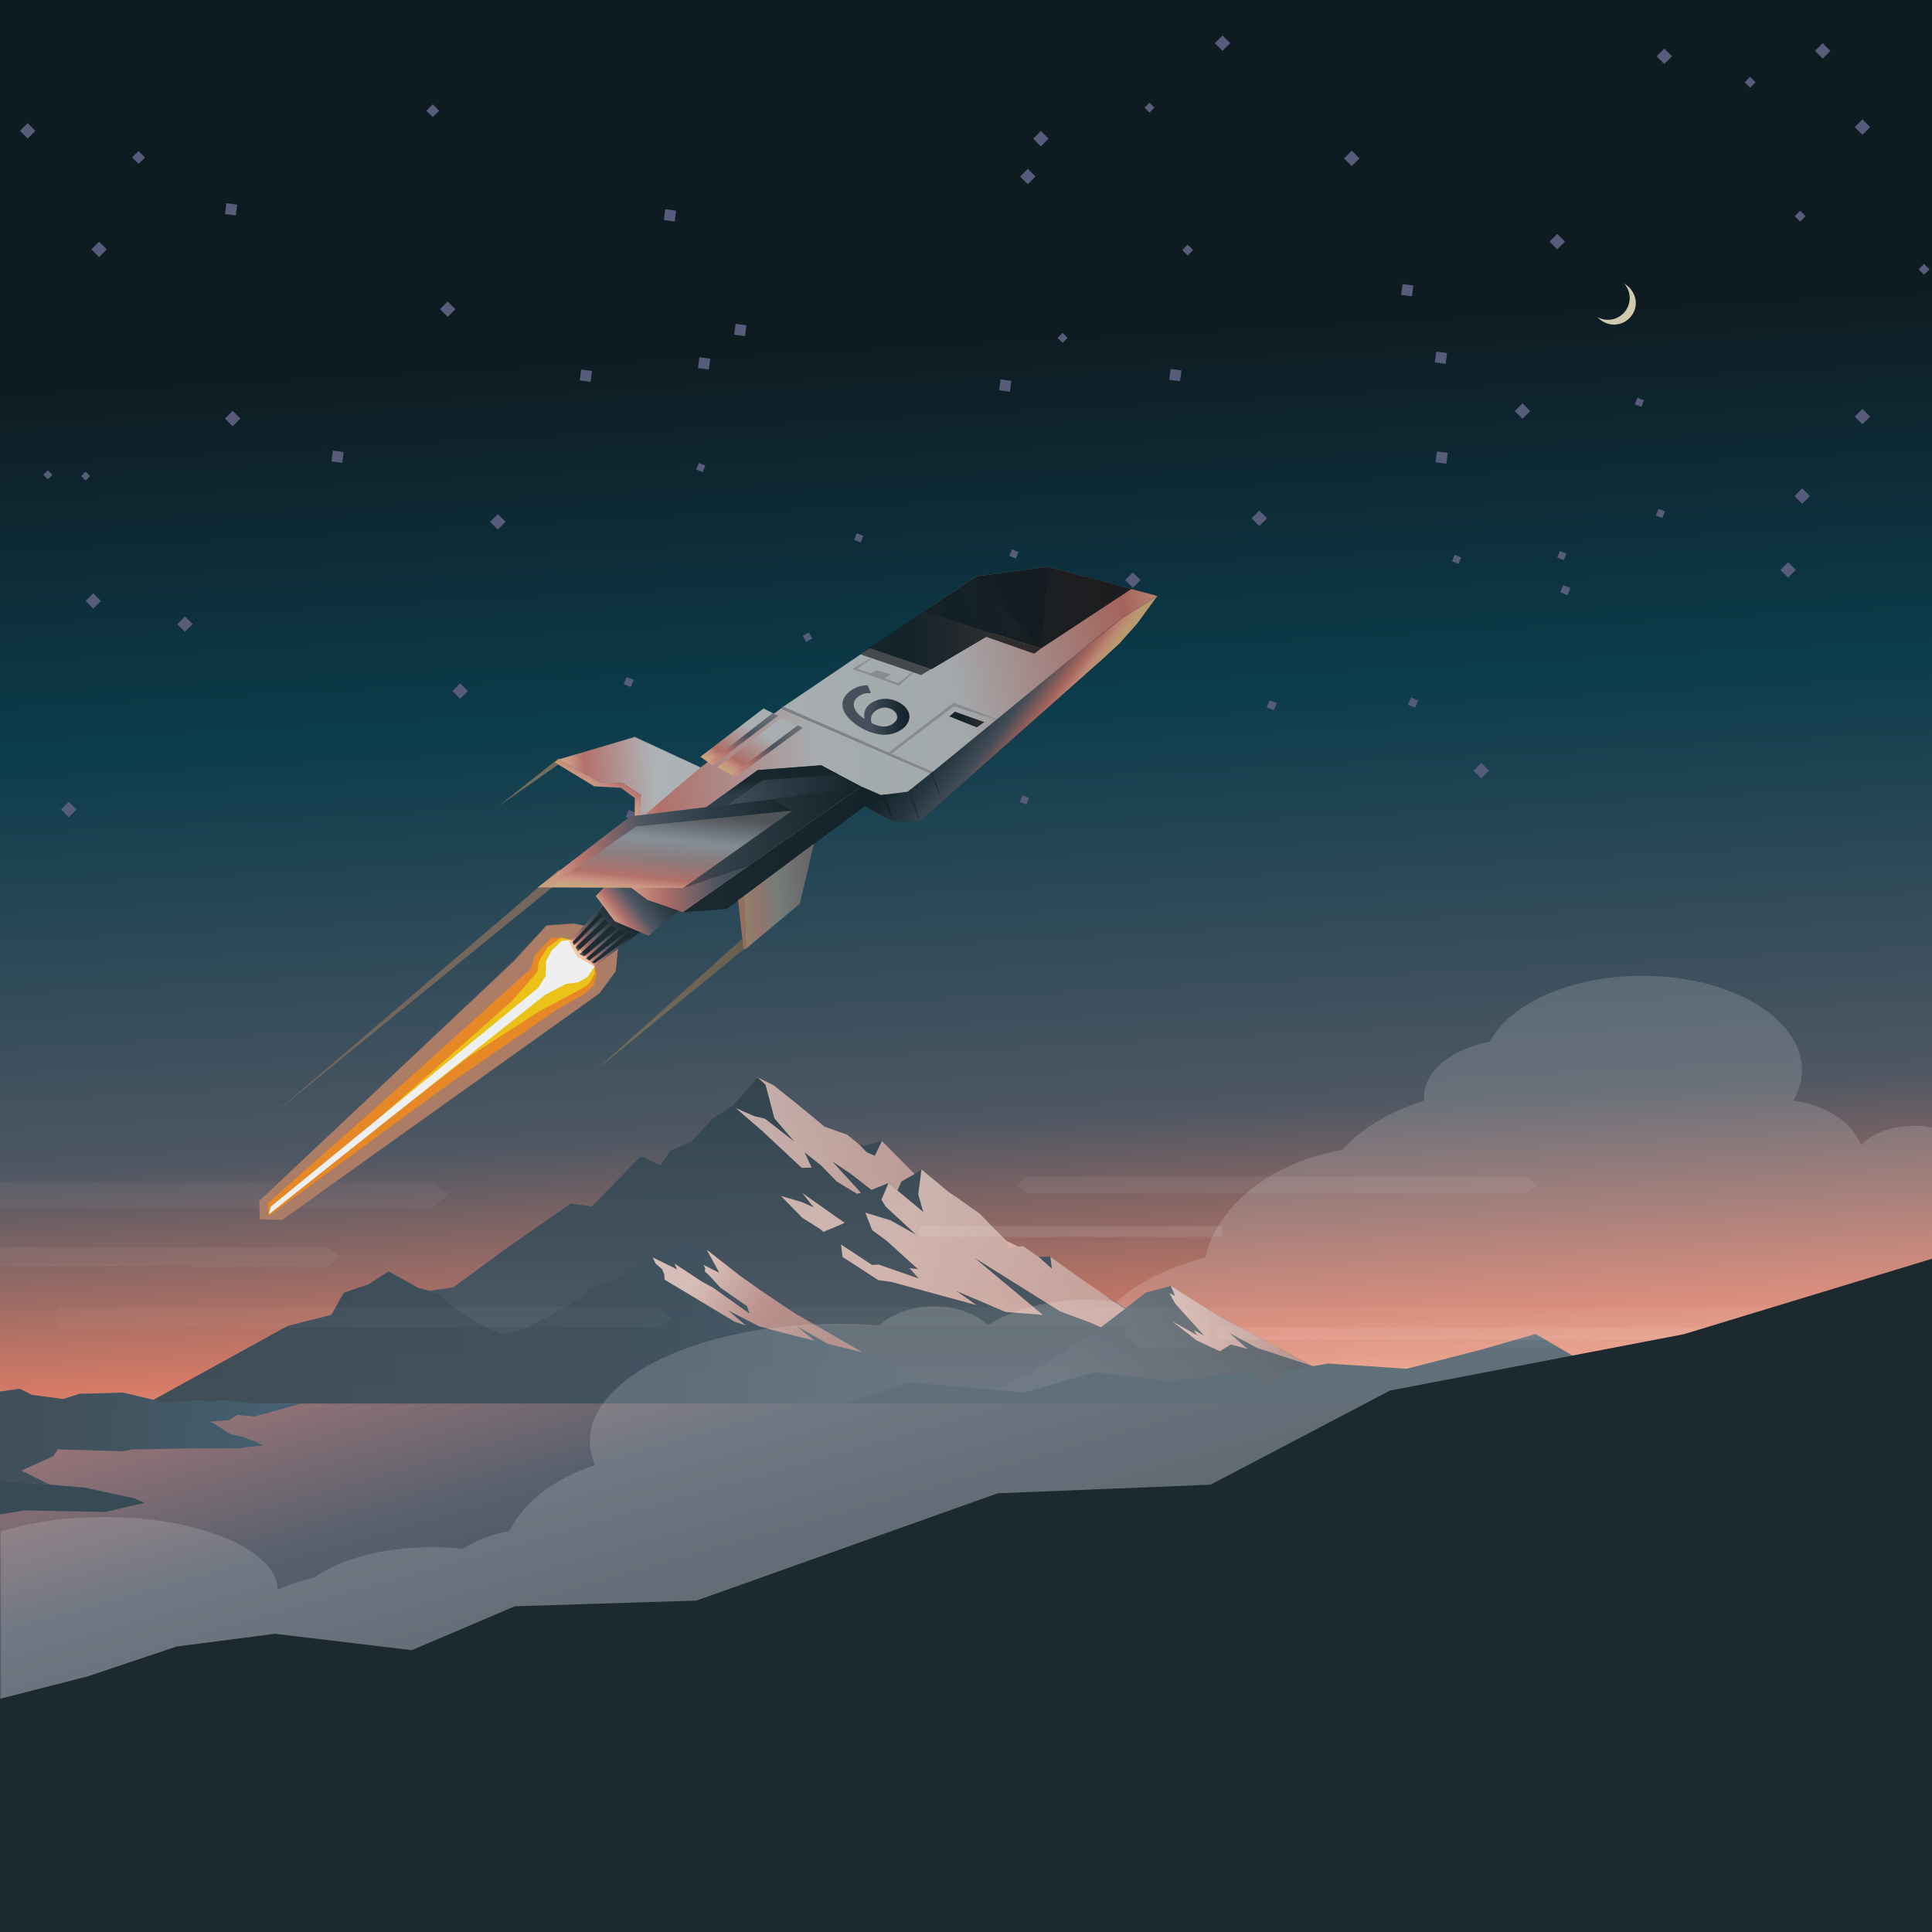 <?xml version="1.0" encoding="utf-8"?>
<!-- Generator: Adobe Illustrator 19.2.1, SVG Export Plug-In . SVG Version: 6.00 Build 0)  -->
<svg version="1.1" id="Layer_1" xmlns="http://www.w3.org/2000/svg" xmlns:xlink="http://www.w3.org/1999/xlink" x="0px" y="0px"
	 width="850px" height="850px" viewBox="0 0 850 850" style="enable-background:new 0 0 850 850;" xml:space="preserve">
<rect x="0" y="0" width="850" height="850" fill="#333333" stroke="none"/>
<style type="text/css">
	.st0{fill:url(#SVGID_1_);}
	.st1{fill:url(#sky_x2F_space_2_);}
	.st2{opacity:0.9;}
	.st3{fill:url(#SVGID_2_);}
	.st4{fill:url(#SVGID_3_);}
	.st5{opacity:0.8;}
	.st6{fill:url(#SVGID_4_);}
	.st7{fill:#FDD8CD;}
	.st8{fill:url(#SVGID_5_);}
	.st9{fill:url(#SVGID_6_);}
	.st10{opacity:0.8;fill:url(#SVGID_7_);enable-background:new    ;}
	.st11{opacity:0.8;fill:url(#SVGID_8_);enable-background:new    ;}
	.st12{fill:#445763;}
	.st13{opacity:3.000000e-02;fill:#FFFFFF;enable-background:new    ;}
	.st14{opacity:5.000000e-02;fill:#FFFFFF;enable-background:new    ;}
	.st15{opacity:7.000000e-02;fill:#FFFFFF;enable-background:new    ;}
	.st16{opacity:4.000000e-02;fill:#FFFFFF;enable-background:new    ;}
	.st17{opacity:6.000000e-02;fill:#FFFFFF;enable-background:new    ;}
	.st18{opacity:0.1;fill:#FFFFFF;enable-background:new    ;}
	.st19{fill:#575C7A;}
	.st20{display:none;fill:#575C7A;}
	.st21{opacity:0.8;fill:#FFF4CF;enable-background:new    ;}
	.st22{fill:url(#SVGID_9_);}
	.st23{opacity:0.61;fill:#F79A69;enable-background:new    ;}
	.st24{fill:#F78D20;}
	.st25{fill:#FCCD11;}
	.st26{fill:#FFFFFF;}
	.st27{opacity:0.75;}
	.st28{fill:url(#SVGID_10_);}
	.st29{fill:url(#SVGID_11_);}
	.st30{fill:url(#SVGID_12_);}
	.st31{opacity:0.74;enable-background:new    ;}
	.st32{fill:url(#SVGID_13_);}
	.st33{fill:#0F1C21;}
	.st34{fill:url(#SVGID_14_);}
	.st35{fill:url(#SVGID_15_);}
	.st36{opacity:0.63;fill:url(#SVGID_16_);enable-background:new    ;}
	.st37{fill:url(#SVGID_17_);}
	.st38{fill:url(#SVGID_18_);}
	.st39{opacity:0.64;fill:#11151E;enable-background:new    ;}
	.st40{opacity:0.63;fill:#F79A69;enable-background:new    ;}
	.st41{fill:url(#SVGID_19_);}
	.st42{fill:url(#SVGID_20_);}
	.st43{opacity:0.3;fill:#FBB040;enable-background:new    ;}
	.st44{opacity:0.3;fill:#EE964B;enable-background:new    ;}
	.st45{opacity:0.62;enable-background:new    ;}
	.st46{fill:#1E2E35;}
	.st47{fill:url(#SVGID_21_);}
	.st48{fill:url(#SVGID_22_);}
	.st49{fill:url(#SVGID_23_);}
	.st50{fill:url(#SVGID_24_);}
	.st51{fill:url(#SVGID_25_);}
	.st52{fill:url(#SVGID_26_);}
	.st53{fill:url(#SVGID_27_);}
	.st54{fill:url(#SVGID_28_);}
	.st55{opacity:0.44;fill:#0F1C21;enable-background:new    ;}
	.st56{fill:#A7A9AC;}
	.st57{fill:url(#SVGID_29_);}
	.st58{fill:url(#SVGID_30_);}
	.st59{fill:url(#SVGID_31_);}
	.st60{opacity:0.15;fill:#FFFFFF;enable-background:new    ;}
	.st61{fill:#1C292E;}
	.st62{fill:url(#SVGID_32_);}
	.st63{fill:url(#SVGID_33_);}
</style>
<linearGradient id="SVGID_1_" gradientUnits="userSpaceOnUse" x1="346.166" y1="456.099" x2="465.915" y2="878.612">
	<stop  offset="7.882074e-02" style="stop-color:#C5817E"/>
	<stop  offset="0.364" style="stop-color:#57606D"/>
	<stop  offset="0.699" style="stop-color:#33434C"/>
	<stop  offset="1" style="stop-color:#2D3A41"/>
</linearGradient>
<rect y="618.5" class="st0" width="850" height="231.5"/>
<linearGradient id="sky_x2F_space_2_" gradientUnits="userSpaceOnUse" x1="443.393" y1="1170.153" x2="416.482" y2="664.415" gradientTransform="matrix(1 0 0 1 0 -514)">
	<stop  offset="0" style="stop-color:#F3C187"/>
	<stop  offset="5.274168e-02" style="stop-color:#F4AA8D"/>
	<stop  offset="0.132" style="stop-color:#D47A66"/>
	<stop  offset="0.323" style="stop-color:#4E5763"/>
	<stop  offset="0.683" style="stop-color:#0C3C4C"/>
	<stop  offset="1" style="stop-color:#0E1C22"/>
</linearGradient>
<rect id="sky_x2F_space_1_" y="0" class="st1" width="850" height="621"/>
<g id="mountain_1_" class="st2">
	
		<linearGradient id="SVGID_2_" gradientUnits="userSpaceOnUse" x1="314.806" y1="1131.205" x2="314.806" y2="978.608" gradientTransform="matrix(1 0 0 1 0 -514)">
		<stop  offset="0" style="stop-color:#425B6A"/>
		<stop  offset="1" style="stop-color:#30414A"/>
	</linearGradient>
	<polygon class="st3" points="82,619.5 63.8,619.7 64.6,617.5 126,583.7 145.8,578.5 151.2,568.8 162.2,565 170.9,559.4 
		183.6,566.5 188.9,567.9 199.4,566.4 223.1,549 251.1,529.5 260.3,530.8 282,508.7 290.6,512.7 294.9,506.2 304.4,502.2 313.6,492 
		322.4,486.5 333.3,474 340.4,477.5 351.3,486.2 362.8,495.7 372.7,499.2 378,503.5 379.9,504.2 388,502 392.5,506.5 397.4,511.5 
		402.4,516.5 405.4,514.5 417.5,524.5 431.1,534 443,546 443.6,549 450.1,548.2 456.9,552.9 462.1,552.9 483.8,568.5 565.8,619.5 	
		"/>
	
		<linearGradient id="SVGID_3_" gradientUnits="userSpaceOnUse" x1="479.757" y1="1146.904" x2="602.537" y2="1091.761" gradientTransform="matrix(1 0 0 1 0 -514)">
		<stop  offset="0" style="stop-color:#475E6D"/>
		<stop  offset="1" style="stop-color:#30414A"/>
	</linearGradient>
	<polygon class="st4" points="590.2,619.5 628.2,619.5 577.1,600.9 535.4,578.5 515.1,565.7 504.1,568.7 484.3,584 472.1,592 
		454,603.7 439.5,610.8 417.5,619.5 420.4,619.5 	"/>
	<g class="st5">
		
			<linearGradient id="SVGID_4_" gradientUnits="userSpaceOnUse" x1="323.707" y1="1013.6" x2="402.406" y2="1013.6" gradientTransform="matrix(1 0 0 1 0 -514)">
			<stop  offset="0" style="stop-color:#FDD8CD"/>
			<stop  offset="1" style="stop-color:#E9B8AD"/>
		</linearGradient>
		<polygon class="st6" points="349.4,502.2 340.7,492 336.8,477.2 333.3,474 340.4,477.5 351.3,486.2 362.8,495.7 372.7,499.2 
			378,503.5 381.4,507 384.9,508.5 388,502 402.4,516.5 396.6,519.8 394.8,523.8 390.9,520.5 383.4,523.5 374.4,516.5 366.2,511 
			378.8,524.8 377,525.2 368.1,519.8 361.3,512.8 354,507 357.1,513.7 352.7,513.8 335.6,497.8 323.7,487.5 331.7,491 336.6,492.2 
					"/>
		<polygon class="st7" points="352.9,524.8 358,531.2 352.6,528.8 343.6,526.2 353,535.8 361.1,540.9 361.1,540.9 362.2,542 
			368.9,539.2 371.6,538 		"/>
		
			<linearGradient id="SVGID_5_" gradientUnits="userSpaceOnUse" x1="397.755" y1="1054.045" x2="481.898" y2="1108.476" gradientTransform="matrix(1 0 0 1 0 -514)">
			<stop  offset="0" style="stop-color:#FDD8CD"/>
			<stop  offset="1" style="stop-color:#E9B8AD"/>
		</linearGradient>
		<polygon class="st8" points="488.4,571.5 474.1,561.5 462.1,552.9 462.8,558.2 456.9,552.9 450.1,548.2 448,548.5 443,546 
			436,539 431.1,534 421.2,527 417.5,524.5 405.4,514.5 404,525.5 406.2,533.2 390.9,520.5 387.8,527.8 389.6,530.8 403,543.2 
			391.8,536.9 380.7,533.5 383.7,541.2 390.1,545.9 403.9,558.4 400.1,557.9 404.2,562.5 386.7,556.4 383.6,556.5 370,547.5 
			370.7,553 386.4,563.2 392.2,564 429.6,574.2 420.8,568 442.4,577.2 454.9,578.2 458.8,578.5 428.9,553.5 466.3,576.9 
			480.5,582.2 484.3,584 495,575.8 		"/>
		
			<linearGradient id="SVGID_6_" gradientUnits="userSpaceOnUse" x1="514.506" y1="1097.3" x2="577.106" y2="1097.3" gradientTransform="matrix(1 0 0 1 0 -514)">
			<stop  offset="0" style="stop-color:#FDD8CD"/>
			<stop  offset="1" style="stop-color:#BF8980"/>
		</linearGradient>
		<polygon class="st9" points="526.4,589.7 515.6,581.2 526.7,587.5 525.3,585.2 529.8,587.7 517,573.5 514.5,568.9 517,570.2 
			515.1,565.7 535.4,578.5 577.1,600.9 553,593 540.8,586.4 548.9,593.5 541.5,591.5 536.7,594.5 		"/>
	</g>
</g>
<g id="mountain_-_foreground_1_">
	
		<linearGradient id="SVGID_7_" gradientUnits="userSpaceOnUse" x1="59.106" y1="1096.95" x2="428.406" y2="1096.95" gradientTransform="matrix(1 0 0 1 0 -514)">
		<stop  offset="0" style="stop-color:#3B4952"/>
		<stop  offset="0.636" style="stop-color:#3F515E"/>
		<stop  offset="1" style="stop-color:#4E6271"/>
	</linearGradient>
	<polygon class="st10" points="428.4,619.5 376.1,593 355.8,581 340.1,571.8 334.7,568.5 324.1,560.2 310.9,549.8 307,549.7 
		301.6,546.4 289.1,554.5 287.2,553.2 267.1,564.7 264,564.7 258,567.5 258,570 253.3,572.2 244.8,577.4 238.2,580.8 230.7,584.5 
		229.2,585.2 221,587.2 209.4,581.7 201,576 192.5,569.2 188.2,567.9 183.8,566.5 171,559.4 162.4,565 151.4,568.8 145.9,578.5 
		126.9,583.2 64,617.8 59.1,619.5 81.9,619.5 	"/>
	
		<linearGradient id="SVGID_8_" gradientUnits="userSpaceOnUse" x1="308.74" y1="1071.433" x2="359.765" y2="1111.793" gradientTransform="matrix(1 0 0 1 0 -514)">
		<stop  offset="2.882479e-02" style="stop-color:#FDD8CD"/>
		<stop  offset="0.465" style="stop-color:#D9A499"/>
		<stop  offset="1" style="stop-color:#BF8980"/>
	</linearGradient>
	<polygon class="st11" points="379.6,595 349.7,577.8 334.6,567.7 325.2,561 310.9,549.8 316.5,560 309.5,556.5 310.3,558 
		310.1,559.4 312.1,561.2 316.9,566.5 328.7,574.7 329.7,577.9 313.7,566.5 308.7,563.8 296.7,555.9 297.9,558.5 287.2,553.2 
		288.4,555.9 291.3,558.4 292.3,560.8 292.4,563 323.2,581.5 328.2,583.2 320.3,576.5 333.9,583.5 345,586.5 358.5,589.9 
		350.6,583.5 364.1,591.2 	"/>
</g>
<path id="land-right3_1_" class="st12" d="M843.2,599.4h-25.4l-37.6-1.1h-6.4l-14.1-1.1l-21.8-3.4l-15.4,4.5l-12.9-3.5l-13.5,4.1
	l-20.5-12l-24.3,7l-32.5,8.3l-34.4-2.3l-18,3l-8.2,7l-8.3-6.2l-35.7,3.9l-32.7-3.9l-30.8,8.9l-50.6-4.4l-31.7,10.5l-11.7,3.3
	l8.6,3.9h1.7l10.5,5.4l35.3-0.1l12.2,11.6l102.6-2.7l235.4-7.6c0,0,86.2,5,86.2-23.7L843.2,599.4z"/>
<polygon class="st13" points="835.6,575 349,575 343.6,579.2 349,583.5 496.1,583.5 494.3,587.2 494.3,587.2 501.8,593 823.7,593 
	841.1,579.2 "/>
<path class="st13" d="M24,578.8l2.3-3.8h263.8l5.3,4.8l-5.3,4.3H26.3L24,578.8z"/>
<polygon class="st14" points="144,557.2 0,557.2 0,548.7 144,548.7 150.2,552.9 150.2,552.9 "/>
<polygon class="st15" points="537.7,589.5 840.8,589.5 844.4,586.8 844.4,586.8 840.8,584 537.7,584 534.1,586.8 534.1,586.8 "/>
<polygon class="st16" points="0,531.5 189.5,531.5 197.9,525.7 197.9,525.7 189.5,519.8 0,519.8 "/>
<path class="st17" d="M452,525h219.3l5-3.7l-5-3.7H452l-5,3.7l0,0L452,525z"/>
<polygon class="st18" points="537.2,544.2 405.2,544.2 404.2,542 404.2,542 405.2,539.5 537.2,539.5 538.2,542 538.2,542 "/>
<g id="stars_1_">
	
		<rect x="36.3" y="208.1" transform="matrix(0.707 -0.707 0.707 0.707 -137.099 87.989)" class="st19" width="2.8" height="2.8"/>
	
		<rect x="-78.7" y="155.3" transform="matrix(0.707 -0.707 0.707 0.707 -133.865 -7.777)" class="st20" width="4.8" height="4.8"/>
	
		<rect x="449.8" y="75.2" transform="matrix(0.707 -0.707 0.707 0.707 77.616 342.493)" class="st19" width="4.8" height="4.8"/>
	
		<rect x="38.7" y="262" transform="matrix(0.707 -0.707 0.707 0.707 -174.949 106.529)" class="st19" width="4.8" height="4.8"/>
	<rect x="188.4" y="46.7" transform="matrix(0.707 -0.707 0.707 0.707 21.342 148.883)" class="st19" width="4" height="4"/>
	
		<rect x="27.9" y="353.8" transform="matrix(0.707 -0.707 0.707 0.707 -242.993 125.724)" class="st19" width="4.8" height="4.8"/>
	<rect x="59" y="67.3" transform="matrix(0.707 -0.707 0.707 0.707 -31.174 63.409)" class="st19" width="4" height="4"/>
	
		<rect x="100" y="181.8" transform="matrix(0.707 -0.707 0.707 0.707 -100.266 126.323)" class="st19" width="4.8" height="4.8"/>
	
		<rect x="-391.5" y="294.6" transform="matrix(0.707 -0.707 0.707 0.707 -324.002 -188.129)" class="st20" width="4.8" height="4.8"/>
	
		<rect x="-222.7" y="147" transform="matrix(0.707 -0.707 0.707 0.707 -170.184 -111.988)" class="st20" width="4.8" height="4.8"/>
	
		<rect x="216.7" y="227.2" transform="matrix(0.707 -0.707 0.707 0.707 -98.212 222.173)" class="st19" width="4.8" height="4.8"/>
	
		<rect x="455.6" y="58.6" transform="matrix(0.707 -0.707 0.707 0.707 91.006 341.706)" class="st19" width="4.8" height="4.8"/>
	
		<rect x="-226.8" y="285.2" transform="matrix(0.707 -0.707 0.707 0.707 -269.11 -74.453)" class="st20" width="4.8" height="4.8"/>
	
		<rect x="-275" y="194.2" transform="matrix(0.707 -0.707 0.707 0.707 -218.875 -135.195)" class="st20" width="4.8" height="4.8"/>
	
		<rect x="592.4" y="67.2" transform="matrix(0.707 -0.707 0.707 0.707 124.982 440.989)" class="st19" width="4.8" height="4.8"/>
	
		<rect x="535.5" y="16.5" transform="matrix(0.707 -0.707 0.707 0.707 144.191 385.916)" class="st19" width="4.8" height="4.8"/>
	
		<rect x="9.8" y="55.2" transform="matrix(0.707 -0.707 0.707 0.707 -37.183 25.472)" class="st19" width="4.8" height="4.8"/>
	
		<rect x="-374.2" y="227.5" transform="matrix(0.707 -0.707 0.707 0.707 -271.14 -196.289)" class="st20" width="3.4" height="3.4"/>
	
		<rect x="-154.9" y="191.4" transform="matrix(0.707 -0.707 0.707 0.707 -181.692 -51.066)" class="st20" width="4.8" height="4.8"/>
	
		<rect x="-340.7" y="234.4" transform="matrix(0.707 -0.707 0.707 0.707 -266.2 -170.558)" class="st20" width="3.4" height="3.4"/>
	
		<rect x="79" y="272.2" transform="matrix(0.707 -0.707 0.707 0.707 -170.309 138.017)" class="st19" width="4.8" height="4.8"/>
	
		<rect x="-305.2" y="198.4" transform="matrix(0.707 -0.707 0.707 0.707 -230.428 -156.013)" class="st20" width="3.4" height="3.4"/>
	
		<rect x="-137.3" y="245.3" transform="matrix(0.707 -0.707 0.707 0.707 -214.667 -22.846)" class="st20" width="4.8" height="4.8"/>
	
		<rect x="200.1" y="301.7" transform="matrix(0.707 -0.707 0.707 0.707 -155.718 232.222)" class="st19" width="4.8" height="4.8"/>
	
		<rect x="194.6" y="133.6" transform="matrix(0.707 -0.707 0.707 0.707 -38.471 179.163)" class="st19" width="4.8" height="4.8"/>
	
		<rect x="41.2" y="107.3" transform="matrix(0.707 -0.707 0.707 0.707 -64.797 62.981)" class="st19" width="4.8" height="4.8"/>
	
		<rect x="19.7" y="207.5" transform="matrix(0.707 -0.707 0.707 0.707 -141.552 76.124)" class="st19" width="2.8" height="2.8"/>
	
		<rect x="729.9" y="22.3" transform="matrix(0.707 -0.707 0.707 0.707 197.02 525.03)" class="st19" width="4.8" height="4.8"/>
	
		<rect x="376.3" y="235" transform="matrix(0.372 -0.928 0.928 0.372 17.72 499.28)" class="st19" width="3.1" height="3.1"/>
	
		<rect x="449.3" y="350.3" transform="matrix(0.372 -0.928 0.928 0.372 -43.502 639.435)" class="st19" width="3.1" height="3.1"/>
	
		<rect x="306.8" y="204.1" transform="matrix(0.372 -0.928 0.928 0.372 2.744 415.358)" class="st19" width="3.1" height="3.1"/>
	
		<rect x="353.8" y="278.6" transform="matrix(0.867 -0.498 0.498 0.867 -92.337 214.438)" class="st19" width="3.1" height="3.1"/>
	
		<rect x="639.4" y="244.4" transform="matrix(0.372 -0.928 0.928 0.372 174.165 749.391)" class="st19" width="3.1" height="3.1"/>
	
		<rect x="729.1" y="224.2" transform="matrix(0.372 -0.928 0.928 0.372 249.234 819.942)" class="st19" width="3.1" height="3.1"/>
	
		<rect x="687.1" y="257.8" transform="matrix(0.372 -0.928 0.928 0.372 191.63 802.324)" class="st19" width="3.4" height="3.4"/>
	
		<rect x="275" y="298.3" transform="matrix(0.372 -0.928 0.928 0.372 -104.717 445.234)" class="st19" width="3.4" height="3.4"/>
	
		<rect x="557.9" y="308.5" transform="matrix(0.372 -0.928 0.928 0.372 63.444 714.198)" class="st19" width="3.4" height="3.4"/>
	
		<rect x="620.1" y="307.3" transform="matrix(0.372 -0.928 0.928 0.372 103.613 771.207)" class="st19" width="3.4" height="3.4"/>
	
		<rect x="352.9" y="350.4" transform="matrix(0.372 -0.928 0.928 0.372 -104.165 550.263)" class="st19" width="3.4" height="3.4"/>
	
		<rect x="275.9" y="356.8" transform="matrix(0.372 -0.928 0.928 0.372 -158.439 482.785)" class="st19" width="3.4" height="3.4"/>
	
		<rect x="408.8" y="299.2" transform="matrix(0.372 -0.928 0.928 0.372 -21.547 569.991)" class="st19" width="3.4" height="3.4"/>
	
		<rect x="444.6" y="242.1" transform="matrix(0.372 -0.928 0.928 0.372 54.013 567.129)" class="st19" width="3.1" height="3.1"/>
	
		<rect x="685.7" y="242.7" transform="matrix(0.372 -0.928 0.928 0.372 204.829 791.311)" class="st19" width="3.1" height="3.1"/>
	
		<rect x="719.8" y="175.3" transform="matrix(0.372 -0.928 0.928 0.372 288.818 780.629)" class="st19" width="3.1" height="3.1"/>
	
		<rect x="616.4" y="125.4" transform="matrix(0.129 -0.992 0.992 0.129 412.531 725.029)" class="st19" width="4.8" height="4.8"/>
	
		<rect x="292.2" y="92.4" transform="matrix(0.129 -0.992 0.992 0.129 162.721 374.761)" class="st19" width="4.8" height="4.8"/>
	
		<rect x="255.2" y="162.9" transform="matrix(0.129 -0.992 0.992 0.129 60.56 399.508)" class="st19" width="4.8" height="4.8"/>
	
		<rect x="146" y="198.5" transform="matrix(0.129 -0.992 0.992 0.129 -69.91 322.24)" class="st19" width="4.8" height="4.8"/>
	
		<rect x="439.6" y="167.3" transform="matrix(0.129 -0.992 0.992 0.129 216.9 586.212)" class="st19" width="4.8" height="4.8"/>
	
		<rect x="307.2" y="157.5" transform="matrix(0.129 -0.992 0.992 0.129 111.233 446.371)" class="st19" width="4.8" height="4.8"/>
	
		<rect x="631.2" y="155.1" transform="matrix(0.129 -0.992 0.992 0.129 395.976 765.589)" class="st19" width="4.8" height="4.8"/>
	<rect x="99.2" y="89.7" transform="matrix(0.129 -0.992 0.992 0.129 -2.8 181.01)" class="st19" width="4.8" height="4.8"/>
	
		<rect x="514.4" y="162.7" transform="matrix(0.129 -0.992 0.992 0.129 286.649 656.383)" class="st19" width="4.8" height="4.8"/>
	
		<rect x="323.1" y="142.8" transform="matrix(0.129 -0.992 0.992 0.129 139.668 449.328)" class="st19" width="4.8" height="4.8"/>
	
		<rect x="631.5" y="199" transform="matrix(0.129 -0.992 0.992 0.129 352.702 804.146)" class="st19" width="4.8" height="4.8"/>
	
		<rect x="551.7" y="225.6" transform="matrix(0.707 -0.707 0.707 0.707 1.108 458.584)" class="st19" width="4.8" height="4.8"/>
	
		<rect x="496.1" y="252.8" transform="matrix(0.707 -0.707 0.707 0.707 -34.486 427.232)" class="st19" width="4.8" height="4.8"/>
	
		<rect x="649.4" y="336.6" transform="matrix(0.707 -0.707 0.707 0.707 -48.799 560.191)" class="st19" width="4.8" height="4.8"/>
	
		<rect x="682.8" y="103.8" transform="matrix(0.707 -0.707 0.707 0.707 125.589 515.652)" class="st19" width="4.8" height="4.8"/>
	
		<rect x="667.5" y="178.4" transform="matrix(0.707 -0.707 0.707 0.707 68.4 526.637)" class="st19" width="4.8" height="4.8"/>
	
		<rect x="504.2" y="45.8" transform="matrix(0.707 -0.707 0.707 0.707 114.663 371.451)" class="st19" width="3.1" height="3.1"/>
	
		<rect x="520.9" y="108.3" transform="matrix(0.707 -0.707 0.707 0.707 75.281 401.731)" class="st19" width="3.4" height="3.4"/>
	
		<rect x="466" y="147.1" transform="matrix(0.707 -0.707 0.707 0.707 31.851 374.111)" class="st19" width="3.1" height="3.1"/>
	
		<rect x="784.4" y="248.3" transform="matrix(0.707 -0.707 0.707 0.707 53.188 629.781)" class="st19" width="4.8" height="4.8"/>
	
		<rect x="768.4" y="34.4" transform="matrix(0.707 -0.707 0.707 0.707 200 555.135)" class="st19" width="3.4" height="3.4"/>
	
		<rect x="799.6" y="19.9" transform="matrix(0.707 -0.707 0.707 0.707 219.136 573.638)" class="st19" width="4.8" height="4.8"/>
	
		<rect x="817.1" y="53.4" transform="matrix(0.707 -0.707 0.707 0.707 200.56 595.838)" class="st19" width="4.8" height="4.8"/>
	
		<rect x="790.6" y="215.8" transform="matrix(0.707 -0.707 0.707 0.707 77.969 624.632)" class="st19" width="4.8" height="4.8"/>
	
		<rect x="844.9" y="116.7" transform="matrix(0.707 -0.707 0.707 0.707 164.232 633.316)" class="st19" width="3.4" height="3.4"/>
	
		<rect x="790.4" y="93.3" transform="matrix(0.707 -0.707 0.707 0.707 164.812 587.951)" class="st19" width="3.4" height="3.4"/>
	
		<rect x="817.1" y="180.8" transform="matrix(0.707 -0.707 0.707 0.707 110.474 633.152)" class="st19" width="4.8" height="4.8"/>
</g>
<path id="moon_1_" class="st21" d="M714.6,124.8c1.5,1.7,2.4,3.9,2.4,6.3c0,5.3-4.3,9.6-9.6,9.6c-1.7,0-3.3-0.4-4.6-1.2
	c1.8,2,4.4,3.3,7.3,3.3c5.3,0,9.6-4.3,9.6-9.6C719.6,129.7,717.6,126.5,714.6,124.8z"/>
<g>
	
		<linearGradient id="SVGID_9_" gradientUnits="userSpaceOnUse" x1="114.192" y1="910.891" x2="508.95" y2="910.891" gradientTransform="matrix(1 0 0 1 0 -518)">
		<stop  offset="0.416" style="stop-color:#4E5763"/>
		<stop  offset="0.668" style="stop-color:#293942"/>
		<stop  offset="1" style="stop-color:#0E1C22"/>
	</linearGradient>
	<path class="st22" d="M461.3,249.4l-32,4.3l-46.7,31.6l-2.2,1.5L344.5,311l0,0l0,0l-0.1,0.1l0,0l-1,0.7l-3.1,2.4l-4.5-2.4
		l-27.7,21.4l3.4,2.4l-3.4,2.4l-28.9-13.5l-33.1,9.6l-0.4-0.3L219.1,355l26.5-18.6l15.8,9.6l11.7,0.6l6.3,4.5l-0.1,7.8l-1.8,0.3
		L246.3,383l-0.1-0.6l-6.8,5.9l-2.7,2.1h0.3L120.5,490l122.4-99.6l22.8,0.1l-3.5,3.6l3.1,4.2l-8.4,8.8l-4.5-1l-12,0.8l-14.7,15.8
		L114.2,528.2l0.1,8l9.8,0.3l139.7-99.7l7.1-9.6l1-10.1l-10.3,7.8l20-15.2l3.8,1.7l13.1-10.9l1.8,0.6l19.3-1.5l5.2-3.8l1.8,17
		l-64.4,57.7l64.8-52.9l1.3-0.6l23.6-19.4l6.1-26.1l22.4-16.6l12.6,6.6h11.6l80.9-71.8l7.3-6.8l7.3-8.4l9.1-12.3L461.3,249.4z
		 M485.3,278.6l-7.8,6.1l11.7-9.4l3.8-3.1L485.3,278.6z"/>
	<g>
		<g id="rocket_proplusion" class="st2">
			<polygon class="st23" points="261.6,425.2 253.9,421 250.4,414.3 257,407.3 252.5,406.4 240.5,407.2 225.9,423.1 114.1,528.3 
				114.3,536.4 124.1,536.7 263.7,437.1 270.9,427.3 271.9,417.3 			"/>
			<polygon class="st24" points="246.9,412.5 242.6,412.5 235.4,420.1 233.5,426.2 179.8,474.5 117.8,529.4 118.2,535 197.7,476.8 
				245.1,444.1 256.8,437.5 261.3,433.6 262.5,428.4 261.6,425.2 251.8,413.5 			"/>
			<polygon class="st25" points="251.1,413.6 246.9,412.5 240.9,416.8 237,423.1 236.4,427.5 225.4,440.3 191.4,470.3 161.5,496.6 
				163.1,498.3 206.4,464.8 237.3,444.9 254.6,435.7 258.6,433.2 260.3,431 261.7,428 261.6,425.2 			"/>
			<polygon class="st26" points="251.1,413.6 247.2,413.9 242.8,418.1 240.2,422.9 240.1,429.3 236.7,434.7 119.2,530.8 
				118.2,534.3 239.8,437.7 249,432.9 254.3,432.2 258.5,429.8 260,427.6 261.6,425.2 			"/>
		</g>
		<g id="spaceship" class="st27">
			
				<linearGradient id="SVGID_10_" gradientUnits="userSpaceOnUse" x1="440.986" y1="540.722" x2="408.849" y2="512.557" gradientTransform="matrix(0.997 -7.532216e-02 7.532216e-02 0.997 -43.805 -150.282)">
				<stop  offset="0" style="stop-color:#F3C187"/>
				<stop  offset="8.108176e-02" style="stop-color:#F4AA8D"/>
				<stop  offset="0.184" style="stop-color:#D47A6D"/>
				<stop  offset="0.416" style="stop-color:#4E5763"/>
				<stop  offset="0.668" style="stop-color:#293942"/>
				<stop  offset="1" style="stop-color:#0E1C22"/>
			</linearGradient>
			<polygon class="st28" points="387.7,349.8 399.4,348.3 477.5,284.6 485.3,278.6 493.2,272.3 509.2,262.2 500.2,274.5 
				492.7,282.9 485.5,289.6 404.6,361.4 393,361.4 380.4,354.7 319.7,399.9 300.4,401.3 378.9,346 			"/>
			
				<linearGradient id="SVGID_11_" gradientUnits="userSpaceOnUse" x1="537.355" y1="465.457" x2="372.221" y2="488.597" gradientTransform="matrix(0.997 -7.532216e-02 7.532216e-02 0.997 -43.805 -150.282)">
				<stop  offset="0" style="stop-color:#F3C187"/>
				<stop  offset="8.108176e-02" style="stop-color:#F4AA8D"/>
				<stop  offset="0.184" style="stop-color:#D47A6D"/>
				<stop  offset="0.668" style="stop-color:#CFD1D2"/>
				<stop  offset="1" style="stop-color:#CDD1D1"/>
			</linearGradient>
			<polygon class="st29" points="429.3,253.6 461.3,249.4 509.2,262.2 493.2,272.3 489.3,275.3 477.5,284.6 409.6,340.2 344.5,311 
							"/>
			
				<linearGradient id="SVGID_12_" gradientUnits="userSpaceOnUse" x1="439.044" y1="460.2" x2="482.852" y2="445.949" gradientTransform="matrix(0.997 -7.532216e-02 7.532216e-02 0.997 -43.805 -150.282)">
				<stop  offset="0" style="stop-color:#0F1C21"/>
				<stop  offset="1" style="stop-color:#201C1D"/>
			</linearGradient>
			<polygon class="st30" points="382.5,285.1 409.9,294.3 436.5,278.6 458,285.3 497.8,259.1 461.3,249.4 429.3,253.6 			"/>
			<polygon class="st31" points="433.9,280.2 455,287.6 458,285.3 436.5,278.6 			"/>
			<g>
				
					<linearGradient id="SVGID_13_" gradientUnits="userSpaceOnUse" x1="254.577" y1="591.555" x2="274.072" y2="577.134" gradientTransform="matrix(0.997 -7.532216e-02 7.532216e-02 0.997 -43.805 -150.282)">
					<stop  offset="0" style="stop-color:#F3C187"/>
					<stop  offset="8.108176e-02" style="stop-color:#F4AA8D"/>
					<stop  offset="0.184" style="stop-color:#D47A6D"/>
					<stop  offset="0.514" style="stop-color:#4E5763"/>
					<stop  offset="0.731" style="stop-color:#293942"/>
					<stop  offset="1" style="stop-color:#0E1C22"/>
				</linearGradient>
				<polygon class="st32" points="266.5,397.3 250.4,414.3 253.9,421 261.6,425.2 281.7,410 				"/>
				<polygon class="st33" points="264.1,401.5 265.3,403 252.5,415.9 251.9,414.5 				"/>
				<polygon class="st33" points="266.3,404.4 267.7,406.1 254.3,418.5 253.2,416.7 				"/>
				<polygon class="st33" points="268.7,407.2 271.5,408.5 257,420.8 255,419.8 				"/>
				<polygon class="st33" points="272.6,408.9 275.3,410 259.2,422.6 257.8,421.7 				"/>
				<polygon class="st33" points="276.1,410.3 278.3,411.5 261.6,423.8 260.4,423.3 				"/>
			</g>
			
				<linearGradient id="SVGID_14_" gradientUnits="userSpaceOnUse" x1="268.078" y1="532.874" x2="415.054" y2="532.874" gradientTransform="matrix(0.997 -7.532216e-02 7.532216e-02 0.997 -43.805 -150.282)">
				<stop  offset="0" style="stop-color:#F3C187"/>
				<stop  offset="8.108176e-02" style="stop-color:#F4AA8D"/>
				<stop  offset="0.184" style="stop-color:#D47A6D"/>
				<stop  offset="0.668" style="stop-color:#CFD1D2"/>
				<stop  offset="1" style="stop-color:#CDD1D1"/>
			</linearGradient>
			<polygon class="st34" points="291.9,349.1 268.4,368 265.2,381.2 284.8,395.9 300.4,401.3 378.9,346 387.7,349.8 399.4,348.3 
				409.5,340.2 343.6,311.7 308.2,337.6 			"/>
			
				<linearGradient id="SVGID_15_" gradientUnits="userSpaceOnUse" x1="269.381" y1="578.118" x2="295.752" y2="560.196" gradientTransform="matrix(0.997 -7.532216e-02 7.532216e-02 0.997 -43.805 -150.282)">
				<stop  offset="0" style="stop-color:#F3C187"/>
				<stop  offset="8.108176e-02" style="stop-color:#F4AA8D"/>
				<stop  offset="0.184" style="stop-color:#D47A6D"/>
				<stop  offset="0.416" style="stop-color:#4E5763"/>
				<stop  offset="0.668" style="stop-color:#293942"/>
				<stop  offset="1" style="stop-color:#0E1C22"/>
			</linearGradient>
			<polygon class="st35" points="273.2,382.8 262.1,394.2 270.4,405.3 285.4,411.7 301.1,398.5 			"/>
			
				<linearGradient id="SVGID_16_" gradientUnits="userSpaceOnUse" x1="328.321" y1="572.08" x2="361.461" y2="572.08" gradientTransform="matrix(0.997 -7.532216e-02 7.532216e-02 0.997 -43.805 -150.282)">
				<stop  offset="0" style="stop-color:#F3C187"/>
				<stop  offset="0.2" style="stop-color:#F4AA8D"/>
				<stop  offset="0.473" style="stop-color:#BEBCAA"/>
				<stop  offset="1" style="stop-color:#A38885"/>
			</linearGradient>
			<polygon class="st36" points="358.1,371.2 351.9,397.6 328.3,417.3 327.4,394.1 			"/>
			
				<linearGradient id="SVGID_17_" gradientUnits="userSpaceOnUse" x1="251.984" y1="515.73" x2="314.261" y2="515.73" gradientTransform="matrix(0.997 -7.532216e-02 7.532216e-02 0.997 -43.805 -150.282)">
				<stop  offset="0" style="stop-color:#F3C187"/>
				<stop  offset="8.108176e-02" style="stop-color:#F4AA8D"/>
				<stop  offset="0.184" style="stop-color:#D47A6D"/>
				<stop  offset="0.668" style="stop-color:#CFD1D2"/>
				<stop  offset="1" style="stop-color:#CDD1D1"/>
			</linearGradient>
			<polygon class="st37" points="308.2,337.6 279.3,324.2 245.5,334.2 264.6,344.3 274.1,344.6 282,349.8 281.1,360.7 			"/>
			
				<linearGradient id="SVGID_18_" gradientUnits="userSpaceOnUse" x1="392.41" y1="464.713" x2="446.669" y2="464.713" gradientTransform="matrix(0.997 -7.532216e-02 7.532216e-02 0.997 -43.805 -150.282)">
				<stop  offset="0.339" style="stop-color:#0E1D24"/>
				<stop  offset="1" style="stop-color:#322E2F"/>
			</linearGradient>
			<polygon class="st38" points="436.5,278.6 406.6,268.9 382.5,285.1 409.9,294.3 			"/>
			<polygon class="st39" points="429.3,253.6 458,285.3 461.3,249.4 			"/>
			<polygon class="st40" points="324.7,396 327.1,417.8 328.3,417.3 327.4,394.1 			"/>
			
				<linearGradient id="SVGID_19_" gradientUnits="userSpaceOnUse" x1="265.263" y1="524.168" x2="277.953" y2="504.729" gradientTransform="matrix(0.997 -7.532216e-02 7.532216e-02 0.997 -43.805 -150.282)">
				<stop  offset="0" style="stop-color:#F3C187"/>
				<stop  offset="0.309" style="stop-color:#F4AA8D"/>
				<stop  offset="0.578" style="stop-color:#D47A6D"/>
				<stop  offset="1" style="stop-color:#A38885"/>
			</linearGradient>
			<polygon class="st41" points="245.5,334.2 244.1,335.4 261.4,345.9 273.2,346.6 279.3,351.1 279.2,362.1 281.1,360.7 282,349.8 
				274.1,344.6 264.6,344.3 			"/>
			
				<linearGradient id="SVGID_20_" gradientUnits="userSpaceOnUse" x1="272.283" y1="546" x2="384.108" y2="546" gradientTransform="matrix(0.997 -7.532216e-02 7.532216e-02 0.997 -43.805 -150.282)">
				<stop  offset="0" style="stop-color:#F3C187"/>
				<stop  offset="8.108176e-02" style="stop-color:#F4AA8D"/>
				<stop  offset="0.184" style="stop-color:#D47A6D"/>
				<stop  offset="0.416" style="stop-color:#4E5763"/>
				<stop  offset="0.668" style="stop-color:#293942"/>
				<stop  offset="1" style="stop-color:#0E1C22"/>
			</linearGradient>
			<polygon class="st42" points="378.9,346 361.3,336.7 333.4,338.8 269.7,384.6 284.8,395.9 300.4,401.3 			"/>
			<polygon class="st43" points="245.8,333.5 247.6,334.9 219,354.8 			"/>
			<polygon class="st43" points="326.5,413.1 327.1,417.8 262.3,470.8 			"/>
			<polygon class="st44" points="246.2,382.3 246.8,387.2 120.3,490.2 			"/>
			<polygon class="st45" points="382.5,285.1 409.9,294.2 405.3,297 378.6,287.9 			"/>
			<polygon class="st33" points="387.7,349.8 393,361.4 389.5,349.5 			"/>
			<polygon class="st46" points="399.4,348.4 404.6,361.4 400.8,347.1 			"/>
			
				<linearGradient id="SVGID_21_" gradientUnits="userSpaceOnUse" x1="333.984" y1="475.171" x2="354.765" y2="448.305" gradientTransform="matrix(0.996 -8.499932e-02 8.499932e-02 0.996 -47.731 -102.265)">
				<stop  offset="0" style="stop-color:#F3C187"/>
				<stop  offset="8.108176e-02" style="stop-color:#F4AA8D"/>
				<stop  offset="0.184" style="stop-color:#D47A6D"/>
				<stop  offset="0.668" style="stop-color:#CFD1D2"/>
				<stop  offset="1" style="stop-color:#CDD1D1"/>
			</linearGradient>
			<polygon class="st47" points="343.7,315.9 353.2,320.2 323.6,341.8 315.6,337.6 			"/>
			
				<linearGradient id="SVGID_22_" gradientUnits="userSpaceOnUse" x1="351.457" y1="506.097" x2="415.942" y2="506.097" gradientTransform="matrix(0.997 -7.532216e-02 7.532216e-02 0.997 -43.805 -150.282)">
				<stop  offset="0" style="stop-color:#939598"/>
				<stop  offset="1" style="stop-color:#A7A9AC"/>
			</linearGradient>
			<polygon class="st48" points="344.5,310.8 410.3,339.5 409.5,340.2 343.6,311.7 			"/>
			<polygon class="st46" points="409.5,340.2 410.3,339.5 414.4,352.6 			"/>
			
				<linearGradient id="SVGID_23_" gradientUnits="userSpaceOnUse" x1="323.656" y1="529.203" x2="323.789" y2="519.989" gradientTransform="matrix(0.997 -7.532216e-02 7.532216e-02 0.997 -43.805 -150.282)">
				<stop  offset="0.264" style="stop-color:#293942"/>
				<stop  offset="1" style="stop-color:#0E1C22"/>
			</linearGradient>
			<polygon class="st49" points="335.6,343.2 369.1,340.9 369.1,340.9 361.3,336.7 333.4,338.8 269.7,384.6 273.3,387.4 			"/>
			
				<linearGradient id="SVGID_24_" gradientUnits="userSpaceOnUse" x1="292.562" y1="567.543" x2="298.971" y2="531.49" gradientTransform="matrix(0.997 -7.532216e-02 7.532216e-02 0.997 -43.805 -150.282)">
				<stop  offset="0" style="stop-color:#F3C187"/>
				<stop  offset="8.108176e-02" style="stop-color:#F4AA8D"/>
				<stop  offset="0.184" style="stop-color:#D47A6D"/>
				<stop  offset="0.416" style="stop-color:#A38885"/>
				<stop  offset="0.668" style="stop-color:#97A3AB"/>
				<stop  offset="1" style="stop-color:#58595B"/>
			</linearGradient>
			<polygon class="st50" points="339.9,351.6 277.3,359.2 236.7,390.4 300.5,390.7 348.7,356.6 			"/>
			
				<linearGradient id="SVGID_25_" gradientUnits="userSpaceOnUse" x1="238.97" y1="544.933" x2="353.223" y2="544.933" gradientTransform="matrix(0.997 -7.532216e-02 7.532216e-02 0.997 -43.805 -150.282)">
				<stop  offset="0" style="stop-color:#F3C187"/>
				<stop  offset="8.108176e-02" style="stop-color:#F4AA8D"/>
				<stop  offset="0.184" style="stop-color:#D47A6D"/>
				<stop  offset="0.416" style="stop-color:#4E5763"/>
				<stop  offset="0.668" style="stop-color:#293942"/>
				<stop  offset="1" style="stop-color:#0E1C22"/>
			</linearGradient>
			<polygon class="st51" points="348.7,356.6 279.9,363.6 241.4,390.3 236.7,390.4 277.3,359.2 339.9,351.6 			"/>
			
				<linearGradient id="SVGID_26_" gradientUnits="userSpaceOnUse" x1="337.055" y1="476.907" x2="357.529" y2="450.438" gradientTransform="matrix(0.996 -8.499932e-02 8.499932e-02 0.996 -47.731 -102.265)">
				<stop  offset="0" style="stop-color:#F4AA8D"/>
				<stop  offset="0.235" style="stop-color:#D47A6D"/>
				<stop  offset="0.571" style="stop-color:#4E5763"/>
				<stop  offset="1" style="stop-color:#808285"/>
			</linearGradient>
			<polygon class="st52" points="351,319.1 353.2,320.2 323.6,341.8 321.8,341 			"/>
			
				<linearGradient id="SVGID_27_" gradientUnits="userSpaceOnUse" x1="316.709" y1="620.25" x2="337.045" y2="593.96" gradientTransform="matrix(0.999 -5.187230e-02 5.187230e-02 0.999 -32.504 -265.735)">
				<stop  offset="0" style="stop-color:#F3C187"/>
				<stop  offset="8.108176e-02" style="stop-color:#F4AA8D"/>
				<stop  offset="0.184" style="stop-color:#D47A6D"/>
				<stop  offset="0.668" style="stop-color:#CFD1D2"/>
				<stop  offset="1" style="stop-color:#CDD1D1"/>
			</linearGradient>
			<polygon class="st53" points="335.9,311.7 342.3,314.9 313.4,336.7 308.2,332.9 			"/>
			
				<linearGradient id="SVGID_28_" gradientUnits="userSpaceOnUse" x1="318.41" y1="621.698" x2="338.809" y2="595.325" gradientTransform="matrix(0.999 -5.187230e-02 5.187230e-02 0.999 -32.504 -265.735)">
				<stop  offset="0" style="stop-color:#F4AA8D"/>
				<stop  offset="0.235" style="stop-color:#D47A6D"/>
				<stop  offset="0.571" style="stop-color:#4E5763"/>
				<stop  offset="1" style="stop-color:#808285"/>
			</linearGradient>
			<polygon class="st54" points="339.9,313.8 342.3,314.9 313.4,336.7 311.7,335.7 			"/>
			<polygon class="st55" points="300.5,390.7 329.5,380.9 378.9,346 339.9,351.6 348.7,356.6 			"/>
			<g>
				<polygon class="st56" points="395.4,301.7 375,294.3 383.1,289.5 383.7,289.6 377.1,294.2 395.2,300.5 401.5,295.7 402.1,295.7 
									"/>
			</g>
			<g>
				<polygon class="st56" points="391.9,331.8 390.5,331.4 419.6,309.1 438.5,316.4 438.1,316.7 419.7,310.7 				"/>
			</g>
			
				<linearGradient id="SVGID_29_" gradientUnits="userSpaceOnUse" x1="425.131" y1="500.792" x2="440.306" y2="500.792" gradientTransform="matrix(0.997 -7.532216e-02 7.532216e-02 0.997 -43.805 -150.282)">
				<stop  offset="0.339" style="stop-color:#0E1D24"/>
				<stop  offset="1" style="stop-color:#322E2F"/>
			</linearGradient>
			<polygon class="st57" points="417.7,315.2 420.1,313.1 433.1,317.7 429.7,320 			"/>
			<polygon class="st56" points="382.4,296.6 385.6,294.8 392,296.7 388.5,298.8 			"/>
			<g>
				
					<linearGradient id="SVGID_30_" gradientUnits="userSpaceOnUse" x1="378.539" y1="493.633" x2="407.346" y2="493.633" gradientTransform="matrix(0.997 -7.532216e-02 7.532216e-02 0.997 -43.805 -150.282)">
					<stop  offset="0.416" style="stop-color:#4E5763"/>
					<stop  offset="0.668" style="stop-color:#293942"/>
					<stop  offset="1" style="stop-color:#0E1C22"/>
				</linearGradient>
				<path class="st58" d="M377.1,319.1c-6.6-4.5-8.9-10.3-3.4-14.8c2.4-2,5.2-2.8,8-2.8l1.5,3.4c-2.2,0-4.1,0.3-5.9,1.8
					c-3.2,2.7-1.5,6.6,2.5,9.2c0.1,0.1,0.4,0.3,0.7,0.4c-0.7-1.7-0.3-4.5,2-6.4c3.5-2.8,8.9-3.6,14-0.3c4.3,2.9,5,7.5,0.7,11
					C391.3,325.1,383.5,323.4,377.1,319.1z M393,312.5c-2.9-2-5.9-1.3-8,0.4c-1.7,1.3-2.2,3.4-1.5,5.2c2.7,1.5,6.7,2.5,9.6,0.1
					C395.7,316.3,394.8,313.8,393,312.5z"/>
			</g>
		</g>
	</g>
</g>
<linearGradient id="SVGID_31_" gradientUnits="userSpaceOnUse" x1="346.032" y1="455.027" x2="465.985" y2="878.256">
	<stop  offset="7.882074e-02" style="stop-color:#C5817E"/>
	<stop  offset="0.364" style="stop-color:#57606D"/>
	<stop  offset="0.699" style="stop-color:#33434C"/>
	<stop  offset="1" style="stop-color:#2D3A41"/>
</linearGradient>
<rect y="617.5" class="st59" width="850" height="232.3"/>
<path class="st60" d="M850,496.1c-2.5-0.5-5.2-0.8-7.9-0.8c-9.7,0-18.2,3.3-23.4,8.4c-3.5-9.8-15.1-17.4-29.7-19.5
	c2.4-4.2,3.8-8.7,3.8-13.4c0-22.9-31.5-41.5-70.3-41.5c-31.5,0-58.1,12.2-67.1,29c-16.7,3.2-28.9,12.9-28.9,24.5c0,0.5,0,1,0.1,1.4
	c-15.3,4.9-27.9,12.5-36.1,21.7c-30.7,5.3-54.6,23.9-60.3,47.4c-16.5,4.3-30.2,11.2-39,19.6c-4.5-0.7-9.2-1.1-13.9-1.1
	c-16.2,0-31.1,4.2-42.6,11.1c-5.6-5-14.2-8.2-23.8-8.2c-9.7,0-18.4,3.3-24,8.4c-5.8-0.5-11.8-0.7-17.9-0.7
	c-60.4,0-109.5,23.1-109.5,51.6c0,3.6,0.8,7.2,2.3,10.6c-17.8,5.8-31.5,16.3-37.7,29c-7.9,1.4-14.9,4.2-20.5,7.8
	c-4.4-0.5-9-0.7-13.6-0.7c-21.8,0-40.9,5.4-51.9,13.5c-5.8,1.2-11.2,3-15.9,5.2c-0.6-17.7-34.4-32-76.3-32
	c-17.1,0-32.8,2.4-45.5,6.4v121.5c4.8-1.6,8.9-3.5,12-5.5c13.8,6.2,33.2,10.1,54.7,10.1c42,0,76.1-14.8,76.1-33.1
	c0-3.8-1.5-7.5-4.3-11c5.6,1.1,11.5,1.6,17.6,1.6c17.5,0,33.1-4.6,43.5-11.9c3.9,0.8,8.3,1.2,12.9,1.2c5.4,0,10.4-0.6,14.8-1.6
	c4.4,18.8,29.1,33.2,58.8,33.2c21.3,0,39.9-7.4,50.4-18.4c7.2-1.4,14-3.3,20.3-5.7c6.1,6,15.6,9.9,26.4,9.9
	c17.4,0,31.7-10.1,33.1-23c3.6,0.1,7.3,0.2,11.1,0.2c23.8,0,45.9-3.1,64.2-8.3c7.3,6.1,22.5,10.3,39.9,10.3
	c24.7,0,44.7-8.4,44.7-18.7c0-1.3-0.3-2.6-0.9-3.8c12.6,6.6,28.4,10.6,45.5,10.6c2.9,0,5.8-0.1,8.7-0.4
	c15.8,14.9,51.4,25.4,92.8,25.4c56,0,101.5-19.1,101.5-42.6c0.5-7.3-4.2-14.4-12.3-20.6c15.2-5.1,28.3-12.2,38.2-20.7V496.1z"/>
<polygon class="st61" points="0,850 850,850 850,553.8 740.8,587 611.5,611.8 532.6,653.2 438.9,657 306.4,704.2 226.5,706.7 
	181.2,726 120.9,718.8 77.7,724.4 38.7,737.5 0,747.4 "/>
<linearGradient id="SVGID_32_" gradientUnits="userSpaceOnUse" x1="42.531" y1="628.759" x2="31.707" y2="655.518">
	<stop  offset="0.114" style="stop-color:#334D5A"/>
	<stop  offset="1" style="stop-color:#384A56"/>
</linearGradient>
<polygon class="st62" points="59.2,659.2 37.3,654.5 7.5,652 0,649.4 0,666.3 10.8,664.5 46.2,665.2 63.6,661.2 "/>
<linearGradient id="SVGID_33_" gradientUnits="userSpaceOnUse" x1="2.705" y1="631.627" x2="124.118" y2="636.164">
	<stop  offset="0" style="stop-color:#404F58"/>
	<stop  offset="0.342" style="stop-color:#41535D"/>
	<stop  offset="0.882" style="stop-color:#445E6D"/>
	<stop  offset="1" style="stop-color:#456171"/>
</linearGradient>
<polygon class="st63" points="107.5,632.5 107.1,632.2 101.4,631 94,626.2 92.3,625.5 100.9,624.8 104.4,622.5 111.9,623.2 
	132.6,617.5 118.6,617.5 112.2,617.5 97.3,615.9 92.6,616.7 87.8,615.9 73.1,617.2 54.3,612.7 35,613.2 27.8,615.5 14.1,613.7 
	8.7,611 0,612.2 0,651.8 21.9,653.2 9.4,647 23.4,640.7 25.6,637.5 26.7,637.7 54.3,638.5 58.1,637.7 86,637.2 103.8,637.2 
	105.6,637.2 107.5,636.8 115.8,636 112.9,634.5 "/>
</svg>
